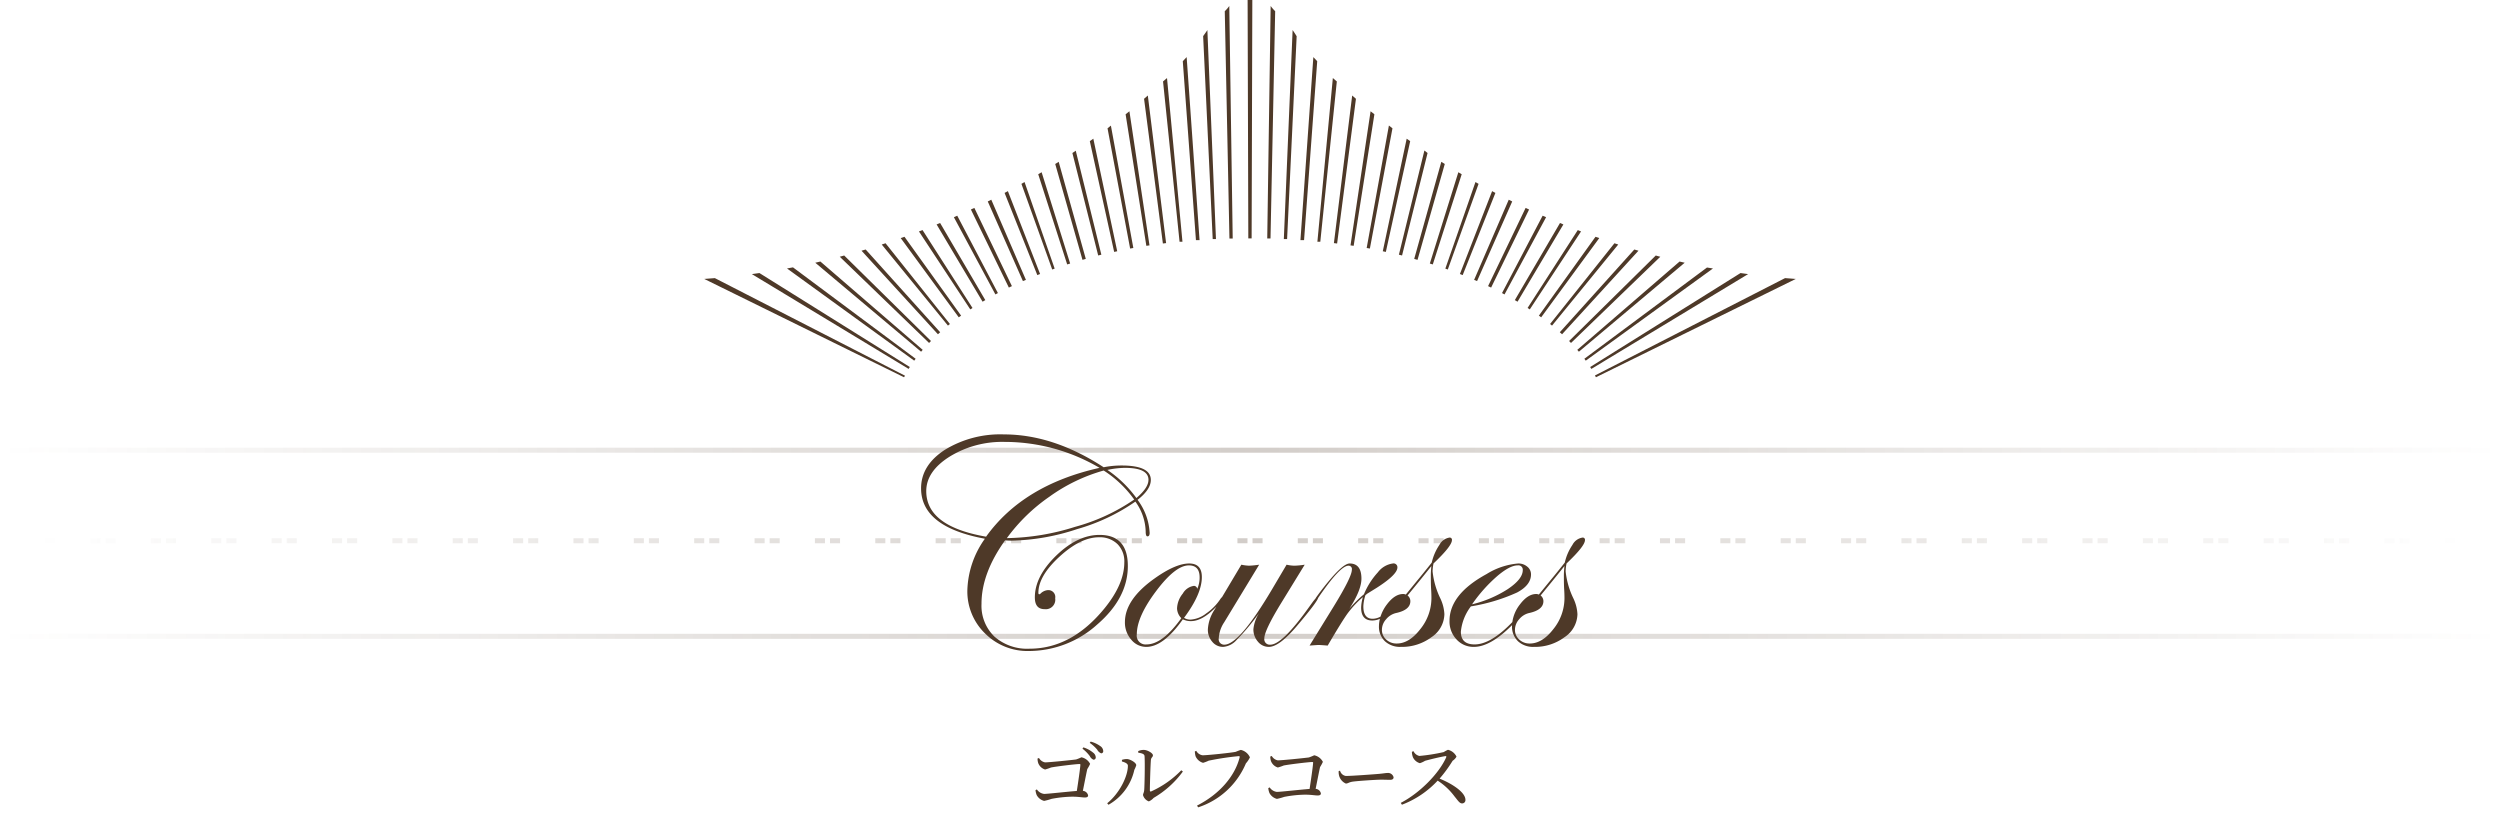 <svg id="course_ttl.svg" data-name="course/ttl.svg" xmlns="http://www.w3.org/2000/svg" xmlns:xlink="http://www.w3.org/1999/xlink" width="497" height="164" viewBox="0 0 497 164">
  <defs>
    <style>
      .cls-1 {
        fill: #d3cdc9;
        opacity: 0;
      }

      .cls-2, .cls-3, .cls-4, .cls-5 {
        fill-rule: evenodd;
      }

      .cls-2 {
        fill: url(#linear-gradient);
      }

      .cls-3 {
        fill: url(#linear-gradient-2);
      }

      .cls-4 {
        fill: url(#linear-gradient-3);
      }

      .cls-5 {
        fill: #4e3928;
      }
    </style>
    <linearGradient id="linear-gradient" x1="656" y1="3321.5" x2="1153" y2="3321.5" gradientUnits="userSpaceOnUse">
      <stop offset="0" stop-color="#4e3928" stop-opacity="0"/>
      <stop offset="0.5" stop-color="#4e3928" stop-opacity="0.251"/>
      <stop offset="1" stop-color="#4e3928" stop-opacity="0"/>
    </linearGradient>
    <linearGradient id="linear-gradient-2" x1="662" y1="3302.5" x2="1147" y2="3302.5" xlink:href="#linear-gradient"/>
    <linearGradient id="linear-gradient-3" y1="3284.5" y2="3284.5" xlink:href="#linear-gradient"/>
  </defs>
  <g id="frame">
    <rect id="mask" class="cls-1" width="497" height="164"/>
    <path id="line_bottom" class="cls-2" d="M1153,3321H656v1h497v-1" transform="translate(-656 -3195)"/>
    <path id="line_middle" class="cls-3" d="M904,3302h-2v1h2v-1m3,0h-2v1h2v-1m9,0h-2v1h2v-1m3,0h-2v1h2v-1m9,0h-2v1h2v-1m3,0h-2v1h2v-1m9,0h-2v1h2v-1m3,0h-2v1h2v-1m9,0h-2v1h2v-1m3,0h-2v1h2v-1m9,0h-2v1h2v-1m3,0h-2v1h2v-1m9,0h-2v1h2v-1m3,0h-2v1h2v-1m9,0h-2v1h2v-1m3,0h-2v1h2v-1m9,0h-2v1h2v-1m3,0h-2v1h2v-1m9,0h-2v1h2v-1m3,0h-2v1h2v-1m9,0h-2v1h2v-1m3,0h-2v1h2v-1m9,0h-2v1h2v-1m3,0h-2v1h2v-1m9,0h-2v1h2v-1m3,0h-2v1h2v-1m9,0h-2v1h2v-1m3,0h-2v1h2v-1m9,0h-2v1h2v-1m3,0h-2v1h2v-1m9,0h-2v1h2v-1m3,0h-2v1h2v-1m9,0h-2v1h2v-1m3,0h-2v1h2v-1m9,0h-2v1h2v-1m3,0h-2v1h2v-1m9,0h-2v1h2v-1m3,0h-2v1h2v-1m9,0h-2v1h2v-1m3,0h-2v1h2v-1m9,0h-2v1h2v-1m3,0h-2v1h2v-1m-255,0h-2v1h2v-1m3,0h-2v1h2v-1m-15,0h-2v1h2v-1m3,0h-2v1h2v-1m-15,0h-2v1h2v-1m3,0h-2v1h2v-1m-15,0h-2v1h2v-1m3,0h-2v1h2v-1m-15,0h-2v1h2v-1m3,0h-2v1h2v-1m-15,0h-2v1h2v-1m3,0h-2v1h2v-1m-15,0h-2v1h2v-1m3,0h-2v1h2v-1m-15,0h-2v1h2v-1m3,0h-2v1h2v-1m-15,0h-2v1h2v-1m3,0h-2v1h2v-1m-15,0h-2v1h2v-1m3,0h-2v1h2v-1m-15,0h-2v1h2v-1m3,0h-2v1h2v-1m-15,0h-2v1h2v-1m3,0h-2v1h2v-1m-15,0h-2v1h2v-1m3,0h-2v1h2v-1m-15,0h-2v1h2v-1m3,0h-2v1h2v-1m-15,0h-2v1h2v-1m3,0h-2v1h2v-1m-15,0h-2v1h2v-1m3,0h-2v1h2v-1m-15,0h-2v1h2v-1m3,0h-2v1h2v-1m-15,0h-2v1h2v-1m3,0h-2v1h2v-1m-15,0h-2v1h2v-1m3,0h-2v1h2v-1m-15,0h-2v1h2v-1m3,0h-2v1h2v-1" transform="translate(-656 -3195)"/>
    <path id="line_top" class="cls-4" d="M1153,3284H656v1h497v-1" transform="translate(-656 -3195)"/>
    <path id="umbrella" class="cls-5" d="M838.683,3241.01l10.21,15.5,0.439-.29-9.93-15.48Zm3.513-1.39,9.142,15.36,0.539-.32-8.982-15.33Zm-7.136,2.71,11.538,15.75,0.469-.33-11.258-15.68Zm13.953-5.68,7.545,15.52,0.609-.29-7.465-15.55Zm3.353-1.6,6.987,15.83,0.6-.24-6.886-15.94Zm-21.078,8.56,13.164,16.12,0.389-.32-12.795-16.05Zm14.342-5.43,8.253,15.35,0.5-.27-8.084-15.38Zm-33.175,10.19,25.29,18.33,0.28-.38-24.382-18.17Zm-6.987,1.12,31.169,18.85,0.23-.38-29.892-18.68Zm-9.471.96L835.719,3270l0.2-.31-37.806-19.4Zm26.947-4.41,17.755,17.14,0.38-.39-17.257-17C823.523,3245.89,823.224,3245.96,822.944,3246.04Zm-4.87,1.19,21.038,17.69,0.32-.37-20.34-17.56Zm9.192-2.39,15.19,16.61,0.449-.4-14.811-16.45Zm35.131-15.2,5.758,17.93,0.589-.18-5.669-18.15Zm-6.687,3.71,6.507,16.34,0.549-.22-6.4-16.47Zm31.5-22.16,3.284,31.87h0.578L888,3210.51Zm7.974-9,1.9,40.34h0.648l-1.706-41.56C895.8,3201.34,895.482,3201.76,895.182,3202.19Zm-11.747,12.45,3.743,28.77,0.639-.08-3.633-29.34Zm7.7-7.47,2.615,35.57h0.719l-2.565-36.39Zm-25.36,20.43,5.419,19.06,0.659-.19-5.389-19.3Zm-6.717,3.95,6.118,17.03,0.489-.18-5.988-17.21Zm10.13-6.13,5.13,20.37,0.629-.16-5.09-20.67Zm10.58-7.7,4.122,26.15,0.628-.09-3.992-26.66Zm-3.593,2.79,4.491,23.9,0.639-.11-4.462-24.33Zm-3.523,2.55,4.84,22.02,0.609-.13-4.751-22.38Zm97.658,17.95-10.19,15.5-0.439-.29,9.98-15.48Zm-3.513-1.39-9.112,15.36-0.539-.32,8.982-15.33Zm7.136,2.71-11.548,15.75-0.459-.33,11.258-15.68Zm-13.953-5.68-7.545,15.52-0.609-.29,7.466-15.55Zm-3.353-1.6-6.987,15.83-0.588-.24,6.886-15.94Zm21.078,8.56-13.164,16.12-0.389-.32,12.795-16.05Zm-14.342-5.43-8.263,15.35-0.5-.27,8.074-15.38Zm33.175,10.19-25.29,18.33-0.279-.38,24.382-18.14Zm6.987,1.12-31.169,18.85-0.23-.38,29.889-18.68Zm9.48,0.96L973.269,3270l-0.19-.36,37.791-19.35Zm-26.936-4.41-17.755,17.14-0.379-.39,17.236-17C985.465,3245.89,985.764,3245.96,986.064,3246.04Zm4.85,1.19-21.038,17.69-0.32-.37,20.34-17.56Zm-9.192-2.39-15.19,16.61-0.449-.4,14.811-16.45Zm-35.141-15.2-5.748,17.93-0.589-.18,5.669-18.15Zm6.7,3.71-6.507,16.34-0.549-.22,6.4-16.47Zm-31.528-22.16-3.283,31.87h-0.579l3.074-32.55Zm-7.984-9-1.9,40.34h-0.649l1.746-41.56C913.227,3201.34,913.506,3201.76,913.766,3202.19Zm11.787,12.45-3.743,28.77-0.639-.08,3.633-29.34Zm-7.7-7.47-2.615,35.57h-0.719l2.565-36.39Zm25.36,20.43-5.419,19.06-0.659-.19,5.389-19.3Zm6.717,3.95-6.118,17.03-0.489-.18,5.988-17.21Zm-10.14-6.13-5.07,20.37-0.629-.16,5.07-20.71Zm-10.57-7.7-4.121,26.15-0.629-.09,3.992-26.66Zm3.593,2.79-4.491,23.9-0.638-.11,4.421-24.35Zm3.524,2.55-4.841,22.02-0.609-.13,4.751-22.38ZM904.963,3195l-0.14,47.4h-0.658l-0.14-47.4h0.938Zm-5.479,2.23,0.928,45.19h0.649l-0.679-46.23A6.9,6.9,0,0,1,899.484,3197.23Zm9.122-1.05-0.679,46.23h0.649l0.928-45.19A6.9,6.9,0,0,1,908.606,3196.18Z" transform="translate(-656 -3195)"/>
  </g>
  <path id="ゴルフコース" class="cls-5" d="M862.262,3345.8a2.835,2.835,0,0,0,.144.92,2.129,2.129,0,0,0,1.361,1.26,10.494,10.494,0,0,0,1.168-.4c1.089-.22,4.978-0.69,5.666-0.69a0.146,0.146,0,0,1,.177.18c-0.065.91-.417,3.31-0.705,5.17-1.825.14-5.858,0.59-6.5,0.59a2.034,2.034,0,0,1-1.441-.89l-0.272.14a3.277,3.277,0,0,0,.24.99,2.364,2.364,0,0,0,1.473,1.15,12.182,12.182,0,0,0,1.456-.4,23.509,23.509,0,0,1,4.13-.44c1.232,0,1.985.16,2.5,0.16,0.464,0,.656-0.13.656-0.42a1.154,1.154,0,0,0-1.04-.9c0.352-1.74.7-3.57,0.88-4.33a7.576,7.576,0,0,0,.56-1.03,2.508,2.508,0,0,0-1.728-1.31,9.034,9.034,0,0,1-1.057.43c-0.944.13-5.362,0.58-6.178,0.58a1.757,1.757,0,0,1-1.2-.87Zm8.932-1.96a7.486,7.486,0,0,1,1.456,1.47,1.46,1.46,0,0,0,.737.72,0.436,0.436,0,0,0,.448-0.48,1.245,1.245,0,0,0-.528-0.93,5.653,5.653,0,0,0-1.937-1.04Zm1.44-1.16a7.343,7.343,0,0,1,1.489,1.35,1.543,1.543,0,0,0,.784.73,0.405,0.405,0,0,0,.416-0.46,1.254,1.254,0,0,0-.608-0.99,5.664,5.664,0,0,0-1.889-.88Zm9.655,1.96c0.8,0.11,1.233.28,1.249,0.7,0.1,1.54,0,5.78-.064,6.66-0.048.64-.24,0.75-0.24,1.07a1.875,1.875,0,0,0,1.152,1.25,2.807,2.807,0,0,0,.961-0.7,19.175,19.175,0,0,0,5.81-5.24l-0.32-.25a19.375,19.375,0,0,1-5.955,4.19c-0.176.08-.288,0.02-0.288-0.19,0-1.2.128-5.27,0.208-6.07,0.064-.51.4-0.54,0.4-0.91,0-.43-1.105-1.07-1.825-1.07a2.648,2.648,0,0,0-1.105.24Zm-2.064,2.59c0,2.05-1.6,5.41-4.114,7.46l0.256,0.3a10.582,10.582,0,0,0,5.138-6.94,5.667,5.667,0,0,0,.384-0.92c0-.53-1.216-1.2-1.824-1.23a3.094,3.094,0,0,0-1.025.16v0.32C879.472,3346.51,880.225,3346.73,880.225,3347.23Zm13.6-2.96-0.288.11a4.365,4.365,0,0,0,.144.96,2.3,2.3,0,0,0,1.488,1.31,7.4,7.4,0,0,0,1.121-.43,54.511,54.511,0,0,1,5.97-.9c0.144,0,.24.05,0.176,0.26-0.928,3.68-3.937,7.27-8.467,9.57l0.224,0.35a15.511,15.511,0,0,0,9.492-8.74,4.958,4.958,0,0,0,.8-1.2,2.613,2.613,0,0,0-1.809-1.48,10.252,10.252,0,0,0-1.008.38c-0.784.18-5.586,0.69-6.6,0.69A1.7,1.7,0,0,1,893.821,3344.27Zm14.707,1.13a2.835,2.835,0,0,0,.144.92,2.129,2.129,0,0,0,1.361,1.26,10.494,10.494,0,0,0,1.168-.4c1.088-.22,4.978-0.69,5.666-0.69a0.145,0.145,0,0,1,.176.18c-0.064.91-.416,3.31-0.7,5.17-1.825.14-5.858,0.59-6.5,0.59a2.015,2.015,0,0,1-1.44-.9l-0.272.15a3.277,3.277,0,0,0,.24.99,2.365,2.365,0,0,0,1.472,1.15,12.13,12.13,0,0,0,1.457-.4,23.5,23.5,0,0,1,4.13-.44c1.232,0,1.985.16,2.5,0.16,0.464,0,.656-0.13.656-0.42a1.154,1.154,0,0,0-1.04-.9c0.352-1.74.7-3.57,0.88-4.33a8.22,8.22,0,0,0,.56-1.03,2.507,2.507,0,0,0-1.729-1.31,8.927,8.927,0,0,1-1.056.43c-0.944.13-5.362,0.58-6.178,0.58a1.757,1.757,0,0,1-1.2-.87Zm13.594,2.9a3.012,3.012,0,0,0,.109.99,2.384,2.384,0,0,0,1.319,1.48c0.435,0,.6-0.28,1.441-0.39,1.02-.14,4.623-0.38,5.52-0.38,0.87,0,1.346.03,1.835,0.03s0.694-.19.694-0.51a1.13,1.13,0,0,0-1.251-.85c-0.34,0-.789.1-1.7,0.18-0.679.06-5.261,0.41-6.539,0.41a1.415,1.415,0,0,1-1.156-1.05Zm14.558-3.84a3.267,3.267,0,0,0,.192,1.04,2.148,2.148,0,0,0,1.393,1.22,4.37,4.37,0,0,0,1.024-.47c0.849-.24,3.026-0.78,4.018-0.93,0.176-.03.272,0.02,0.192,0.24-1.44,3.24-5.266,7.1-9.028,9.05l0.225,0.37a18.816,18.816,0,0,0,7.106-4.79,12.75,12.75,0,0,1,3.33,3.11c0.752,0.92,1.04,1.42,1.536,1.42a0.657,0.657,0,0,0,.657-0.7c0-1.48-2.529-3.17-5.138-4.23a26.886,26.886,0,0,0,2.593-3.55,2.369,2.369,0,0,0,.768-0.82,2.514,2.514,0,0,0-1.7-1.36,5.934,5.934,0,0,0-.832.45,36.174,36.174,0,0,1-4.85.77,1.692,1.692,0,0,1-1.169-.95Z" transform="translate(-656 -3195)"/>
  <path id="text_en" class="cls-5" d="M967.428,3307.02a8.509,8.509,0,0,0-.176,1.58,16.055,16.055,0,0,0,1.553,5.39,8.242,8.242,0,0,1,.791,3.11,5.625,5.625,0,0,1-2.564,4.57,9.8,9.8,0,0,1-6.079,1.93,4.428,4.428,0,0,1-3.179-1.12,4.015,4.015,0,0,1-1.186-3.04c0-.05.014-0.11,0.015-0.17q-4.3,4.335-7.6,4.33a4.527,4.527,0,0,1-3.445-1.48,5.176,5.176,0,0,1-1.393-3.7q0-5.28,7.354-9.29a14.106,14.106,0,0,1,6.3-2.11,2.7,2.7,0,0,1,1.8.63,1.938,1.938,0,0,1,.747,1.54c0,1.41-.918,2.6-2.754,3.59a36.253,36.253,0,0,1-9.2,2.77,9.83,9.83,0,0,0-1.992,5.04q0,2.52,2.727,2.52c2.162,0,4.666-1.49,7.508-4.44a7.316,7.316,0,0,1,1.5-3.5c1.045-1.39,2.124-2.08,3.238-2.08a1.279,1.279,0,0,1,.527.11l2.344-2.87q1.054-1.26,2.812-3.48a10.332,10.332,0,0,1,1.524-3.52,2.718,2.718,0,0,1,2.021-1.46,0.434,0.434,0,0,1,.469.51C971.09,3303.16,969.869,3304.7,967.428,3307.02Zm-11.631,5.06q2.929-1.98,2.93-3.74a0.87,0.87,0,0,0-1.026-.94q-1.553,0-4.087,2.16a29.887,29.887,0,0,0-4.966,5.58A23.223,23.223,0,0,0,955.8,3312.08Zm11.221-4.56q-1.641,2.085-4.747,5.86a1.433,1.433,0,0,1,.557,1.14c0,1.15-.947,1.94-2.842,2.35a3.616,3.616,0,0,0-1.977,1.24,3.136,3.136,0,0,0-.835,2.07,2.574,2.574,0,0,0,.849,1.96,2.967,2.967,0,0,0,2.11.79q2.46,0,4.673-2.86a9.826,9.826,0,0,0,2.212-6.13c0-.59-0.02-1.17-0.059-1.75s-0.059-1.4-.059-2.47A16.992,16.992,0,0,1,967.018,3307.52ZM940.8,3308.6a16.055,16.055,0,0,0,1.553,5.39,8.242,8.242,0,0,1,.791,3.11,5.625,5.625,0,0,1-2.564,4.57,9.8,9.8,0,0,1-6.079,1.93,4.428,4.428,0,0,1-3.179-1.12,4.015,4.015,0,0,1-1.186-3.04,6.058,6.058,0,0,1,.19-1.42,3.825,3.825,0,0,1-1.5.34q-2.232,0-2.231-2.58a8.055,8.055,0,0,1,.351-2.08,20.38,20.38,0,0,0-3,3.19q-1.158,1.59-4,6.45-1.554-.12-1.817-0.12-0.117,0-1.787.12l4.805-7.79q3.6-5.865,3.6-7.27a0.667,0.667,0,0,0-.675-0.82q-1.644,0-5.96,6.31a0.7,0.7,0,0,1-.063.09c-0.164.59-1.56,2.44-4.219,5.58q-3.521,4.155-5.573,4.16a2.758,2.758,0,0,1-2.186-1.04,3.689,3.689,0,0,1-.894-2.5,7.3,7.3,0,0,1,1.142-3.19l-0.585.79a46.675,46.675,0,0,1-3.956,4.63,3.952,3.952,0,0,1-2.607,1.31,2.741,2.741,0,0,1-2.168-1.01,3.631,3.631,0,0,1-.879-2.47,7.828,7.828,0,0,1,1.318-3.9l0.372-.62c-0.1.1-.186,0.19-0.3,0.31q-2.58,2.565-4.749,2.57a3.493,3.493,0,0,1-1.613-.36q-3.87,5.49-7.271,5.48a3.818,3.818,0,0,1-3-1.45,5.128,5.128,0,0,1-1.246-3.47q0-4.515,5.918-8.7,4.16-2.955,6.855-2.96,2.52,0,2.52,2.7c0,2.24-1.182,4.95-3.545,8.11a2.461,2.461,0,0,0,1.318.35,5.712,5.712,0,0,0,3.081-1.22,10.609,10.609,0,0,0,2.879-2.95,2.722,2.722,0,0,1,.289-0.32l3.83-6.43a8.736,8.736,0,0,0,1.552.2,17.942,17.942,0,0,0,1.992-.2l-6.972,11.48a6.245,6.245,0,0,0-1.055,3.11,1.081,1.081,0,0,0,1.113,1.31q2.96,0,9.493-11.04l2.871-4.86a7.539,7.539,0,0,0,1.523.2,15.793,15.793,0,0,0,2.08-.2l-4.687,7.64q-3.34,5.46-3.34,7a1.089,1.089,0,0,0,1.2,1.26q2.346,0,7.628-7.39l0.909-1.26,0.491-.6a0.5,0.5,0,0,1,.067-0.14l0.528-.73q4.518-6.015,6.133-6.02c1.565,0,2.347,1.01,2.347,3.02,0,1.5-.8,3.5-2.4,5.98a23.387,23.387,0,0,1,2.9-2.88,14.767,14.767,0,0,1,2.768-4.36,4.505,4.505,0,0,1,2.974-1.76,0.758,0.758,0,0,1,.908.79q0,1.41-4.072,4.02-0.645.4-1.934,1.2l-0.351.29a7.967,7.967,0,0,0-.411,2.23q0,2.46,1.85,2.46a3.392,3.392,0,0,0,1.565-.43,7.863,7.863,0,0,1,1.258-2.41c1.045-1.39,2.124-2.08,3.237-2.08a1.281,1.281,0,0,1,.528.11l2.344-2.87q1.054-1.26,2.812-3.48a10.332,10.332,0,0,1,1.524-3.52,2.718,2.718,0,0,1,2.021-1.46,0.434,0.434,0,0,1,.469.51c0,0.78-1.221,2.32-3.662,4.64A8.425,8.425,0,0,0,940.8,3308.6Zm-47.432,2.87a0.681,0.681,0,0,1,.645.59,5.4,5.4,0,0,0,.469-2.28c0-1.59-.714-2.38-2.139-2.38q-2.667,0-6.5,5.1T882,3321.08a1.755,1.755,0,0,0,1.934,2.03q3.164,0,6.914-5.22a2.859,2.859,0,0,1-.85-1.93,4.947,4.947,0,0,1,1.143-2.96A3.046,3.046,0,0,1,893.365,3311.47Zm47.2-3.95q-1.641,2.085-4.746,5.86a1.433,1.433,0,0,1,.557,1.14c0,1.15-.948,1.94-2.842,2.35a3.616,3.616,0,0,0-1.977,1.24,3.136,3.136,0,0,0-.835,2.07,2.574,2.574,0,0,0,.849,1.96,2.967,2.967,0,0,0,2.11.79q2.46,0,4.673-2.86a9.825,9.825,0,0,0,2.211-6.13c0-.59-0.019-1.17-0.058-1.75s-0.059-1.4-.059-2.47A17.2,17.2,0,0,1,940.562,3307.52Zm-56.015-6.62c0,0.49-.147.73-0.44,0.73-0.234,0-.351-0.32-0.351-0.97a10.547,10.547,0,0,0-2.051-5.94,38.934,38.934,0,0,1-11.558,5.46,43.971,43.971,0,0,1-12.963,2.3,13.708,13.708,0,0,1-1.377-.06q-4.689,6.54-4.688,12.6a8.514,8.514,0,0,0,2.564,6.53,9.819,9.819,0,0,0,6.987,2.41q8.349,0,14.883-8,3.954-4.845,3.955-9.17a4.862,4.862,0,0,0-1.375-3.64,5.026,5.026,0,0,0-3.656-1.34q-3.655,0-7.852,3.85t-4.2,7.19c0,0.2.058,0.29,0.174,0.29a0.366,0.366,0,0,0,.232-0.11,2.283,2.283,0,0,1,1.452-.71,1.374,1.374,0,0,1,1.482,1.62,1.888,1.888,0,0,1-2.11,2.16q-1.933,0-1.933-2.34,0-4.185,4.248-8.31,4.246-4.11,8.613-4.11,5.625,0,5.625,6.18,0,6.39-6.108,11.65a20.3,20.3,0,0,1-13.55,5.25,11.93,11.93,0,0,1-8.716-3.48,11.645,11.645,0,0,1-3.53-8.62,18.472,18.472,0,0,1,3.486-10.22q-12.685-2.34-12.686-10.02,0-4.575,4.717-7.65a21.082,21.082,0,0,1,11.748-3.07q9.815,0,19.834,6.53a18.067,18.067,0,0,1,3.545-.35q5.83,0,5.83,2.87,0,1.9-2.636,3.96A11.889,11.889,0,0,1,884.547,3300.9Zm-28.916-18.05a19.938,19.938,0,0,0-10.855,2.93q-4.642,2.925-4.643,6.86,0,6.99,11.894,9.05,7.383-10.29,22.559-13.68A37.213,37.213,0,0,0,855.631,3282.85Zm9.082,10.83a35.276,35.276,0,0,0-8.555,8.3,47.067,47.067,0,0,0,13.55-2.24,38.677,38.677,0,0,0,11.763-5.43,22.049,22.049,0,0,0-6.065-5.77A34.375,34.375,0,0,0,864.713,3293.68Zm19.6-3.27q0-2.4-4.688-2.4a17.4,17.4,0,0,0-3.486.41,23.283,23.283,0,0,1,5.771,5.59Q884.312,3291.97,884.313,3290.41Z" transform="translate(-656 -3195)"/>
</svg>
